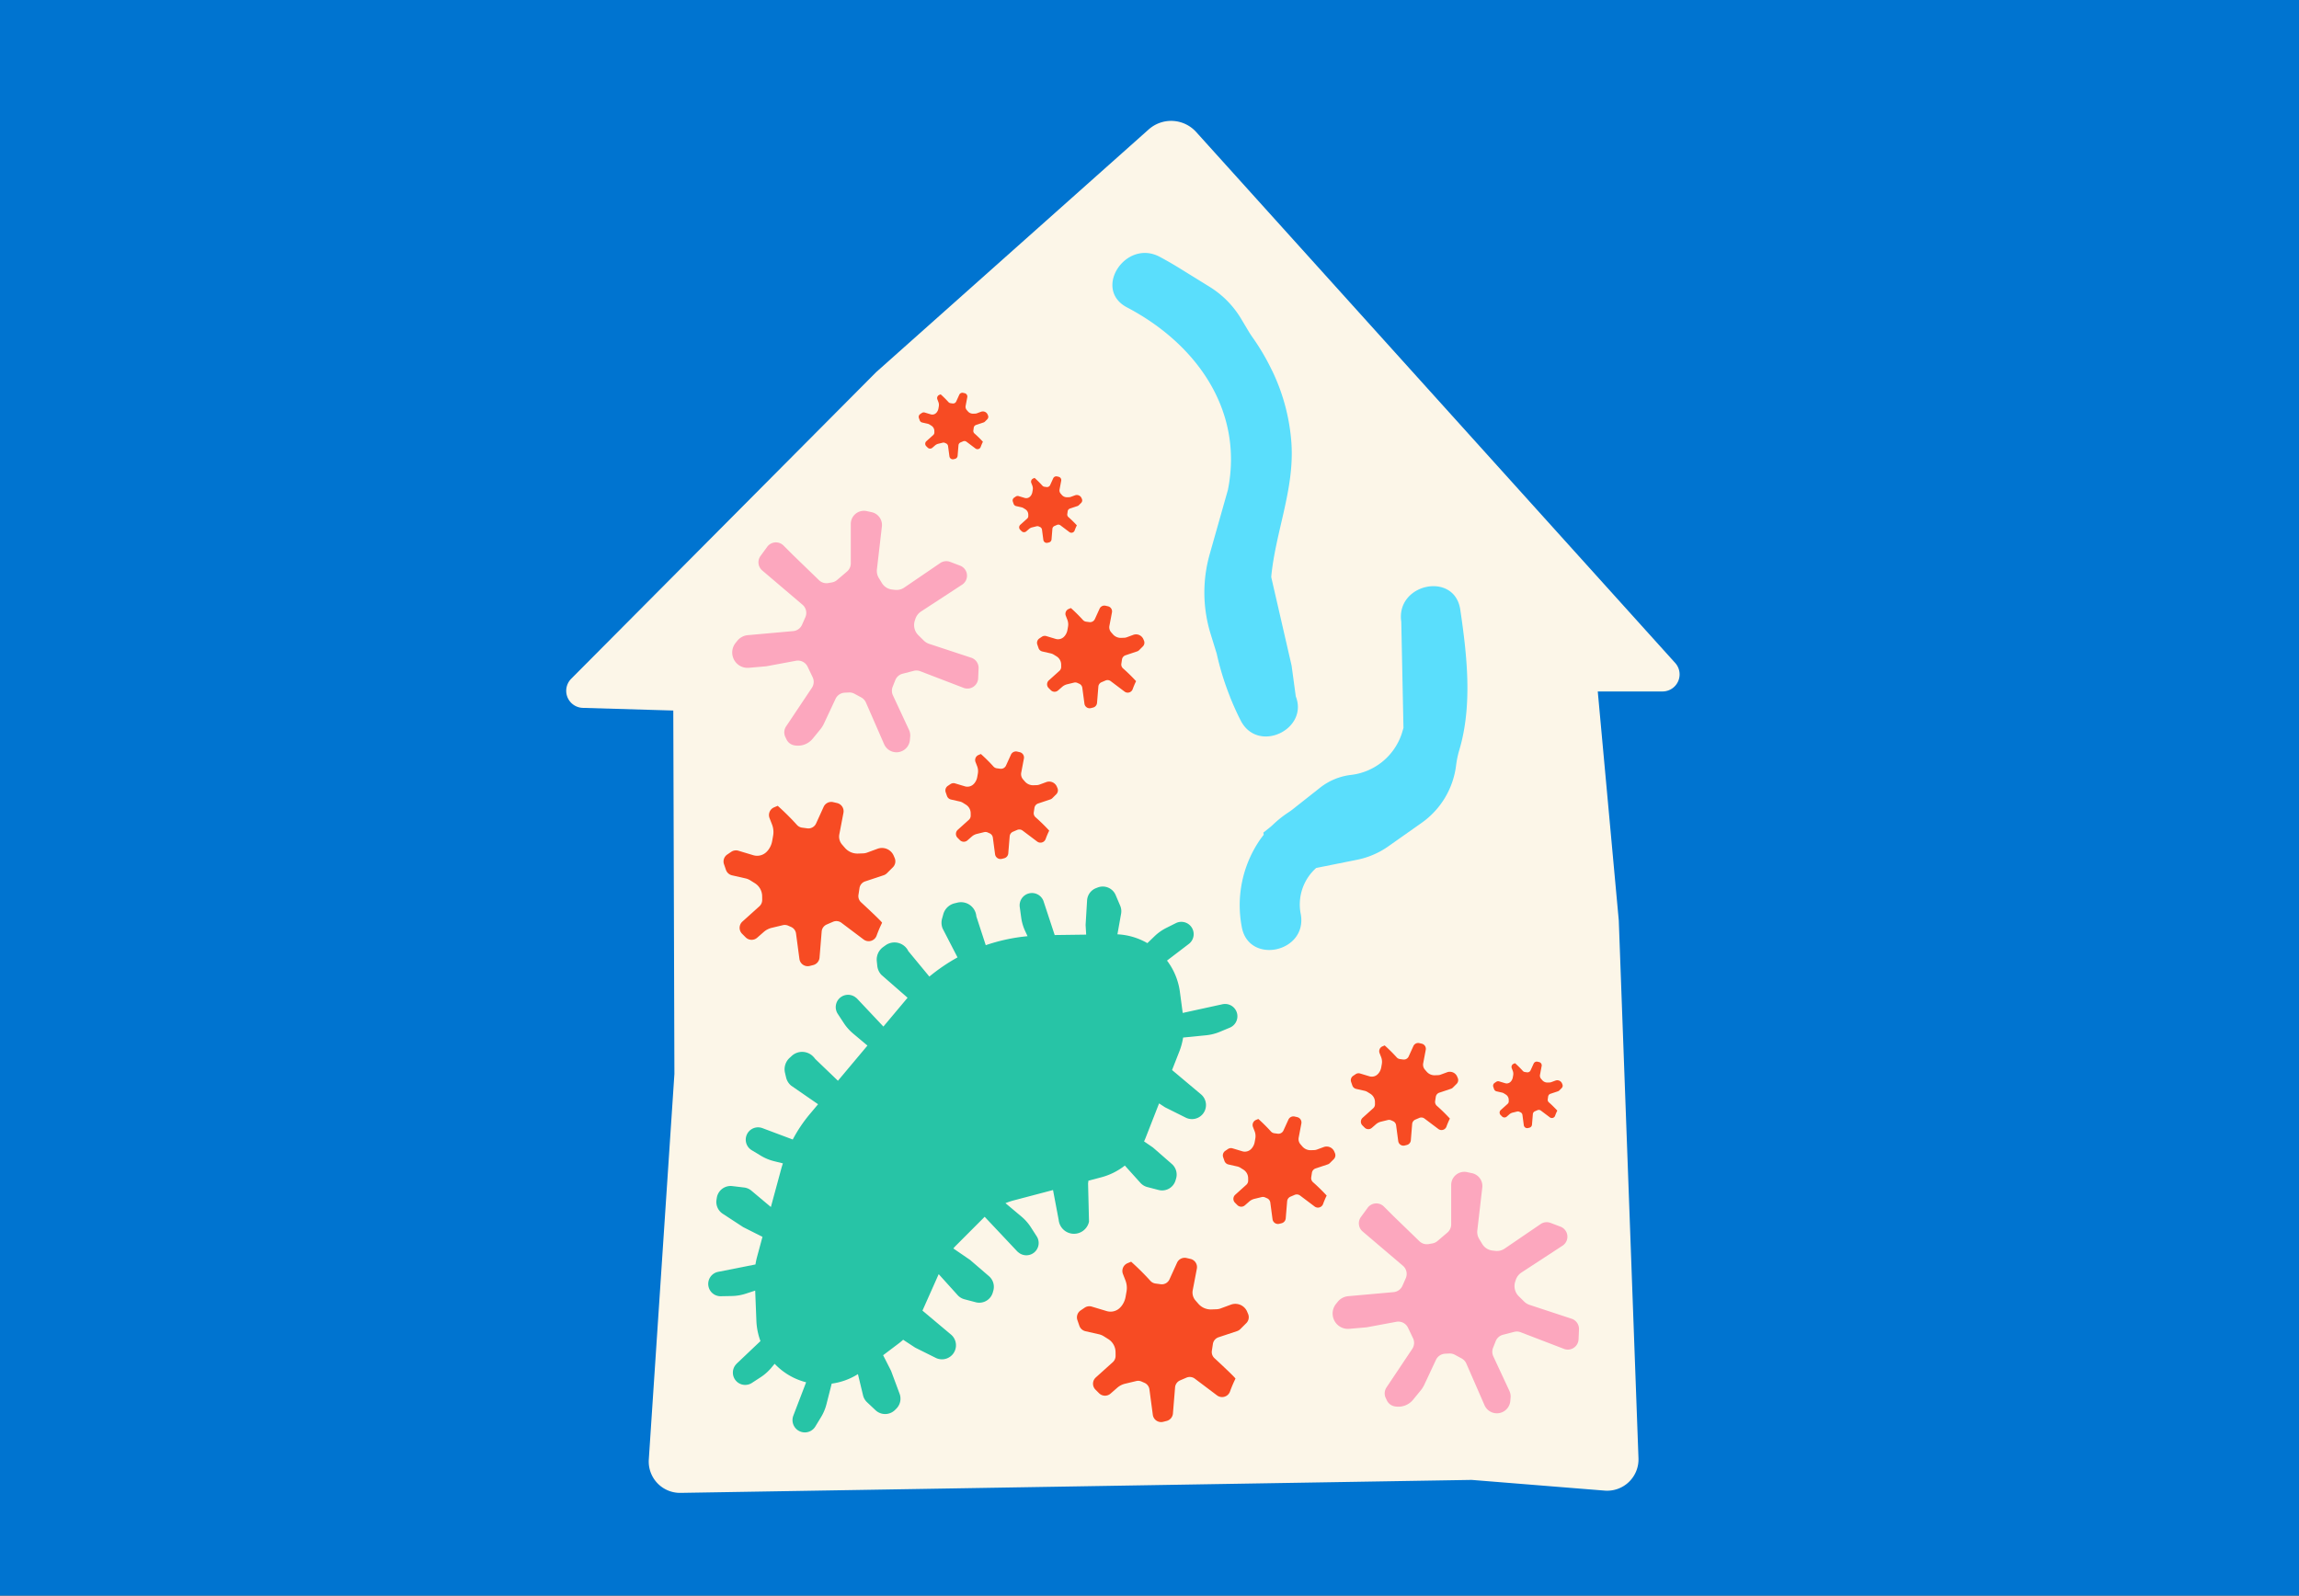 <svg xmlns="http://www.w3.org/2000/svg" xmlns:xlink="http://www.w3.org/1999/xlink" width="605" height="420" viewBox="0 0 605 420">
  <rect x="0" y="0" width="605" height="420" fill="#333333" stroke="none"/>
  <defs>
    <clipPath id="clip-path">
      <rect id="Rectangle_1038" data-name="Rectangle 1038" width="293.007" height="361.148" fill="#fcf6e8"/>
    </clipPath>
  </defs>
  <g id="Group_5437" data-name="Group 5437" transform="translate(-1431 765)">
    <path id="Path_10672" data-name="Path 10672" d="M0,0H605V420H0Z" transform="translate(2036 -345) rotate(180)" fill="#0074d0"/>
    <g id="Group_5436" data-name="Group 5436" transform="translate(1579.997 -733.181)">
      <g id="Group_5435" data-name="Group 5435" clip-path="url(#clip-path)">
        <path id="Path_10674" data-name="Path 10674" d="M28.185,155.212l.294,95.656-6.739,101.49a8.244,8.244,0,0,0,8.361,8.789l208.187-3.413,34.994,2.816a8.242,8.242,0,0,0,8.9-8.519L277,210.5l-5.533-60.309h17.043a4.491,4.491,0,0,0,3.335-7.5L165.789,2.933a8.88,8.88,0,0,0-12.5-.682L81.549,66.161,1.314,146.856a4.492,4.492,0,0,0,3.052,7.656Z" transform="translate(0 0)" fill="#fcf6e8"/>
      </g>
    </g>
    <g id="Layer_2" data-name="Layer 2" transform="translate(1623.69 -630.537)">
      <g id="Layer_1" data-name="Layer 1" transform="translate(0.001 -0.005)">
        <path id="Path_2456" data-name="Path 2456" d="M27.6,18.2l2.607-2.22a2.82,2.82,0,0,0,.993-2.15V3.453A3.456,3.456,0,0,1,32.346.886h0A3.459,3.459,0,0,1,35.391.073L36.679.35a3.456,3.456,0,0,1,2.707,3.779L38.08,15.4a3.575,3.575,0,0,0,.509,2.3l.8,1.316a3.612,3.612,0,0,0,2.655,1.7l.8.091a3.605,3.605,0,0,0,2.436-.609l9.47-6.459a2.826,2.826,0,0,1,2.6-.3l2.616.993a2.823,2.823,0,0,1,1.669,3.548h0a2.826,2.826,0,0,1-1.127,1.453l-10.8,7.056a3.739,3.739,0,0,0-1.523,2l-.146.454a3.742,3.742,0,0,0,.938,3.794l1.419,1.4a3.736,3.736,0,0,0,1.453.889L62.9,38.667a2.823,2.823,0,0,1,1.934,2.8l-.113,2.61A2.823,2.823,0,0,1,60.882,46.6L49.49,42.224a2.817,2.817,0,0,0-1.721-.1l-2.939.758a2.826,2.826,0,0,0-1.921,1.7l-.691,1.745a2.841,2.841,0,0,0,.067,2.232l4.245,9.117a3.5,3.5,0,0,1,.3,1.827l-.076.834A3.545,3.545,0,0,1,44.4,63.357h0a3.548,3.548,0,0,1-4.425-1.925L35.19,50.47a2.835,2.835,0,0,0-1.245-1.355l-1.76-.956a2.85,2.85,0,0,0-1.48-.341l-1.078.052a2.823,2.823,0,0,0-2.436,1.623l-3.045,6.5a7.309,7.309,0,0,1-.953,1.523l-2.007,2.457a5.028,5.028,0,0,1-4.945,1.739h0a2.823,2.823,0,0,1-1.94-1.5l-.3-.633a2.823,2.823,0,0,1,.177-2.835l6.785-10.153a2.829,2.829,0,0,0,.2-2.789l-1.325-2.771a2.826,2.826,0,0,0-3.063-1.562L9.136,40.89c-.128.021-.256.04-.387.052L4.37,41.32A4.023,4.023,0,0,1,.326,38.883h0a4.029,4.029,0,0,1,.551-4.1l.445-.554a4.017,4.017,0,0,1,2.783-1.5l11.937-1.069a2.82,2.82,0,0,0,2.333-1.675l.874-1.979a2.826,2.826,0,0,0-.755-3.289L7.9,15.7a2.826,2.826,0,0,1-.448-3.825l1.76-2.409a2.829,2.829,0,0,1,3.959-.609,2.674,2.674,0,0,1,.323.277L15.86,11.5l6.98,6.763a2.82,2.82,0,0,0,2.436.749l.962-.167A2.82,2.82,0,0,0,27.6,18.2Z" transform="translate(-0.001 0.005)" fill="#fca7be"/>
      </g>
    </g>
    <g id="Layer_2-2" data-name="Layer 2" transform="translate(1781.69 -456.537)">
      <g id="Layer_1-2" data-name="Layer 1" transform="translate(0.001 -0.005)">
        <path id="Path_2456-2" data-name="Path 2456" d="M27.6,18.2l2.607-2.22a2.82,2.82,0,0,0,.993-2.15V3.453A3.456,3.456,0,0,1,32.346.886h0A3.459,3.459,0,0,1,35.391.073L36.679.35a3.456,3.456,0,0,1,2.707,3.779L38.08,15.4a3.575,3.575,0,0,0,.509,2.3l.8,1.316a3.612,3.612,0,0,0,2.655,1.7l.8.091a3.605,3.605,0,0,0,2.436-.609l9.47-6.459a2.826,2.826,0,0,1,2.6-.3l2.616.993a2.823,2.823,0,0,1,1.669,3.548h0a2.826,2.826,0,0,1-1.127,1.453l-10.8,7.056a3.739,3.739,0,0,0-1.523,2l-.146.454a3.742,3.742,0,0,0,.938,3.794l1.419,1.4a3.736,3.736,0,0,0,1.453.889L62.9,38.667a2.823,2.823,0,0,1,1.934,2.8l-.113,2.61A2.823,2.823,0,0,1,60.882,46.6L49.49,42.224a2.817,2.817,0,0,0-1.721-.1l-2.939.758a2.826,2.826,0,0,0-1.921,1.7l-.691,1.745a2.841,2.841,0,0,0,.067,2.232l4.245,9.117a3.5,3.5,0,0,1,.3,1.827l-.076.834A3.545,3.545,0,0,1,44.4,63.357h0a3.548,3.548,0,0,1-4.425-1.925L35.19,50.47a2.835,2.835,0,0,0-1.245-1.355l-1.76-.956a2.85,2.85,0,0,0-1.48-.341l-1.078.052a2.823,2.823,0,0,0-2.436,1.623l-3.045,6.5a7.309,7.309,0,0,1-.953,1.523l-2.007,2.457a5.028,5.028,0,0,1-4.945,1.739h0a2.823,2.823,0,0,1-1.94-1.5l-.3-.633a2.823,2.823,0,0,1,.177-2.835l6.785-10.153a2.829,2.829,0,0,0,.2-2.789l-1.325-2.771a2.826,2.826,0,0,0-3.063-1.562L9.136,40.89c-.128.021-.256.04-.387.052L4.37,41.32A4.023,4.023,0,0,1,.326,38.883h0a4.029,4.029,0,0,1,.551-4.1l.445-.554a4.017,4.017,0,0,1,2.783-1.5l11.937-1.069a2.82,2.82,0,0,0,2.333-1.675l.874-1.979a2.826,2.826,0,0,0-.755-3.289L7.9,15.7a2.826,2.826,0,0,1-.448-3.825l1.76-2.409a2.829,2.829,0,0,1,3.959-.609,2.674,2.674,0,0,1,.323.277L15.86,11.5l6.98,6.763a2.82,2.82,0,0,0,2.436.749l.962-.167A2.82,2.82,0,0,0,27.6,18.2Z" transform="translate(-0.001 0.005)" fill="#fca7be"/>
      </g>
    </g>
    <path id="Subtraction_16" data-name="Subtraction 16" d="M69.208,259.168a3.242,3.242,0,0,1-3.139-4.036,3.317,3.317,0,0,1,.112-.357l3.374-8.8a17.245,17.245,0,0,1-8.28-4.869l-.86,1.025a12.6,12.6,0,0,1-2.777,2.481l-2.385,1.555A3.24,3.24,0,0,1,51,241.393l.186-.221.007-.008.054-.064,6.293-5.972a17.25,17.25,0,0,1-1.074-5.353l-.314-7.93-2.534.823a12.7,12.7,0,0,1-3.677.6l-2.864.055h-.043a3.241,3.241,0,0,1-1-6.324,2.663,2.663,0,0,1,.366-.094l9.823-1.944a18.907,18.907,0,0,1,.388-1.871l1.457-5.4-4.888-2.465-.077-.039a1.489,1.489,0,0,1-.294-.174l-5.212-3.409a3.7,3.7,0,0,1-1.629-3.646l.077-.5a3.685,3.685,0,0,1,3.64-3.153,3.731,3.731,0,0,1,.448.027l3.044.366a3.635,3.635,0,0,1,1.952.819l5.15,4.323,2.742-10.11c.126-.464.275-.929.419-1.378l-2.313-.573a12.676,12.676,0,0,1-3.448-1.419l-2.437-1.472a3.24,3.24,0,0,1,2.445-5.924l.015,0c.112.032.228.066.342.107l7.992,3a38.066,38.066,0,0,1,4.514-6.721l2.15-2.564L65.6,167.881a4.034,4.034,0,0,1-1.335-2.219l-.284-1.206a4.052,4.052,0,0,1,1.238-3.88l.581-.537a4.053,4.053,0,0,1,5.706.29,3.909,3.909,0,0,1,.438.532l5.982,5.744,7.766-9.261-3.784-3.177a12.64,12.64,0,0,1-2.467-2.793l-1.573-2.4a3.239,3.239,0,0,1,4.8-4.24,3.539,3.539,0,0,1,.289.242l6.934,7.363,5.81-6.928.269-.321.283-.338-6.888-6.022a4.069,4.069,0,0,1-1.085-2.37l-.131-1.241a4.077,4.077,0,0,1,1.659-3.7l.641-.462a4.047,4.047,0,0,1,3.025-.707,4.075,4.075,0,0,1,2.635,1.646,4.193,4.193,0,0,1,.336.577l5.541,6.71a48.218,48.218,0,0,1,7.413-5.049l-3.916-7.592a4.059,4.059,0,0,1-.16-2.594l.337-1.2a4.065,4.065,0,0,1,2.893-2.834l.759-.183a4.042,4.042,0,0,1,4.925,2.921,3.6,3.6,0,0,1,.112.677l2.477,7.589a47.971,47.971,0,0,1,11-2.367l-.586-1.255a12.553,12.553,0,0,1-1.081-3.6l-.385-2.824a3.239,3.239,0,0,1,6.146-1.808,2.542,2.542,0,0,1,.138.354l2.91,8.83,8.286-.11-.137-2.337c-.009-.158-.006-.305,0-.428l.376-6.243a3.7,3.7,0,0,1,2.343-3.223l.474-.184a3.681,3.681,0,0,1,4.7,2l1.2,2.815a3.668,3.668,0,0,1,.232,2.1l-.966,5.42a17.4,17.4,0,0,1,7.884,2.324l1.882-1.815a12.566,12.566,0,0,1,3.032-2.16l2.557-1.28a3.24,3.24,0,0,1,3.714,5.225,2.573,2.573,0,0,1-.286.244l-5.734,4.375a17.413,17.413,0,0,1,3.394,8.244l.739,5.538,10.444-2.283a2.746,2.746,0,0,1,.378-.059,3.275,3.275,0,0,1,.338-.018,3.241,3.241,0,0,1,1.217,6.242l-2.609,1.089a12.671,12.671,0,0,1-3.614.909l-6.047.6a17.8,17.8,0,0,1-.961,3.579l-1.949,4.972a2.646,2.646,0,0,1,.245.206l7.361,6.181a3.693,3.693,0,0,1-2.37,6.525,3.65,3.65,0,0,1-1.651-.392l-5.25-2.62a2.451,2.451,0,0,1-.376-.217l-1.375-.9-3.5,8.954c-.165.417-.308.749-.452,1.047l2.294,1.573.145.122.182.153,4.693,4.1a3.7,3.7,0,0,1,1.114,3.83l-.144.485a3.686,3.686,0,0,1-4.475,2.523l-2.959-.771a3.756,3.756,0,0,1-1.807-1.1l-4.1-4.553a17.244,17.244,0,0,1-6.312,3.119l-3.283.867a4.259,4.259,0,0,1-.083.676L144,203.7a4.049,4.049,0,0,1-3.953,3.187c-.08,0-.161,0-.242-.007a4.049,4.049,0,0,1-3.79-3.654l-1.484-7.854-10.316,2.717a17,17,0,0,0-2.2.737l4.2,3.524a12.68,12.68,0,0,1,2.472,2.8l1.541,2.393a3.239,3.239,0,0,1-4.8,4.245,3.79,3.79,0,0,1-.294-.247l-8.589-9.122a.97.97,0,0,0-.239.226l0,.005-7.233,7.249a10.078,10.078,0,0,0-.772.852l4.336,2.968a3.377,3.377,0,0,1,.327.275l4.731,4.07a3.709,3.709,0,0,1,1.114,3.829l-.144.494a3.667,3.667,0,0,1-1.351,1.922,3.687,3.687,0,0,1-3.125.6l-2.965-.784a3.65,3.65,0,0,1-1.8-1.095l-4.982-5.519-4.271,9.6.056.047.012.01.082.068,7.347,6.169a3.693,3.693,0,0,1-2.37,6.525,3.653,3.653,0,0,1-1.651-.391l-5.254-2.616a3.363,3.363,0,0,1-.371-.222l-2.934-1.923c-.441.4-.809.705-1.155.966l-4.112,3.106,1.979,3.893a3.555,3.555,0,0,1,.173.39l2.173,5.841a3.708,3.708,0,0,1-.829,3.92l-.36.362a3.689,3.689,0,0,1-5.135.075l-2.229-2.1a3.644,3.644,0,0,1-1.06-1.824l-1.343-5.58a17.249,17.249,0,0,1-6.9,2.5l-1.376,5.4a12.479,12.479,0,0,1-1.458,3.457l-1.48,2.439A3.218,3.218,0,0,1,69.208,259.168Z" transform="translate(1573.582 -647.12)" fill="#27c4a6"/>
    <g id="Layer_2-3" data-name="Layer 2" transform="translate(1644.376 -501.114) rotate(-135)">
      <g id="Layer_1-3" data-name="Layer 1" transform="translate(0)">
        <path id="Path_2455" data-name="Path 2455" d="M28.137,10.036l.686.672a4.088,4.088,0,0,0,3.785,1.083l1.372-.314a4.079,4.079,0,0,0,1.278-.533l3.066-1.932a2.217,2.217,0,0,1,2.152-.121l1.419.69a2.212,2.212,0,0,1,1.2,2.409l-.242,1.251a2.217,2.217,0,0,1-1.121,1.526l-3.606,1.939a3.525,3.525,0,0,0-1.842,3.418v.094a5.462,5.462,0,0,0,.97,2.656l.818,1.168a5.48,5.48,0,0,0,2.266,1.865L42,26.639A2.21,2.21,0,0,1,43.156,29.5c-.195.473-.356.865-.394.948a68.152,68.152,0,0,1-7.188.02,2.214,2.214,0,0,0-1.4.448l-1.1.84a2.212,2.212,0,0,0-.733,2.537L34.032,38.8a2.212,2.212,0,0,1-.9,2.654l-.9.56a2.214,2.214,0,0,1-3-.641L26,36.608a3.2,3.2,0,0,0-2.427-1.4l-1.152-.081A4.35,4.35,0,0,0,18.944,36.5l-.928,1a3.342,3.342,0,0,0-.6.9L16.2,41.032a3.362,3.362,0,0,1-4.326,1.7l-.6-.242A2.21,2.21,0,0,1,9.9,40.443V38.224a2.2,2.2,0,0,1,.235-.988l2.3-4.59a2.2,2.2,0,0,0-.2-2.3l-1.069-1.452A2.205,2.205,0,0,0,9.3,28c-2.418.092-7.746.276-7.723.085a32.7,32.7,0,0,0-1.4-3.458A2.21,2.21,0,0,1,.492,22.35h0a2.205,2.205,0,0,1,1.41-.8l7.244-1.02a2.214,2.214,0,0,0,1.744-1.369l.672-1.683A2.208,2.208,0,0,0,11.2,15.24L6.736,9.98a2.212,2.212,0,0,1-.213-2.568L7,6.607a2.208,2.208,0,0,1,3.032-.758,2.156,2.156,0,0,1,.2.137l5.361,4.1a2.21,2.21,0,0,0,2.129.307l.793-.307a2.205,2.205,0,0,0,1.1-.923L21.2,6.578a4.879,4.879,0,0,0,.688-2.192l.155-2.315A2.21,2.21,0,0,1,24.24,0h1.345a2.21,2.21,0,0,1,2.21,2.212q0,.057,0,.114l-.318,6.024a2.221,2.221,0,0,0,.661,1.685Z" transform="translate(0.001)" fill="#f74b23"/>
      </g>
    </g>
    <g id="Layer_2-4" data-name="Layer 2" transform="translate(1737.376 -381.114) rotate(-135)">
      <g id="Layer_1-4" data-name="Layer 1" transform="translate(0)">
        <path id="Path_2455-2" data-name="Path 2455" d="M28.137,10.036l.686.672a4.088,4.088,0,0,0,3.785,1.083l1.372-.314a4.079,4.079,0,0,0,1.278-.533l3.066-1.932a2.217,2.217,0,0,1,2.152-.121l1.419.69a2.212,2.212,0,0,1,1.2,2.409l-.242,1.251a2.217,2.217,0,0,1-1.121,1.526l-3.606,1.939a3.525,3.525,0,0,0-1.842,3.418v.094a5.462,5.462,0,0,0,.97,2.656l.818,1.168a5.48,5.48,0,0,0,2.266,1.865L42,26.639A2.21,2.21,0,0,1,43.156,29.5c-.195.473-.356.865-.394.948a68.152,68.152,0,0,1-7.188.02,2.214,2.214,0,0,0-1.4.448l-1.1.84a2.212,2.212,0,0,0-.733,2.537L34.032,38.8a2.212,2.212,0,0,1-.9,2.654l-.9.56a2.214,2.214,0,0,1-3-.641L26,36.608a3.2,3.2,0,0,0-2.427-1.4l-1.152-.081A4.35,4.35,0,0,0,18.944,36.5l-.928,1a3.342,3.342,0,0,0-.6.9L16.2,41.032a3.362,3.362,0,0,1-4.326,1.7l-.6-.242A2.21,2.21,0,0,1,9.9,40.443V38.224a2.2,2.2,0,0,1,.235-.988l2.3-4.59a2.2,2.2,0,0,0-.2-2.3l-1.069-1.452A2.205,2.205,0,0,0,9.3,28c-2.418.092-7.746.276-7.723.085a32.7,32.7,0,0,0-1.4-3.458A2.21,2.21,0,0,1,.492,22.35h0a2.205,2.205,0,0,1,1.41-.8l7.244-1.02a2.214,2.214,0,0,0,1.744-1.369l.672-1.683A2.208,2.208,0,0,0,11.2,15.24L6.736,9.98a2.212,2.212,0,0,1-.213-2.568L7,6.607a2.208,2.208,0,0,1,3.032-.758,2.156,2.156,0,0,1,.2.137l5.361,4.1a2.21,2.21,0,0,0,2.129.307l.793-.307a2.205,2.205,0,0,0,1.1-.923L21.2,6.578a4.879,4.879,0,0,0,.688-2.192l.155-2.315A2.21,2.21,0,0,1,24.24,0h1.345a2.21,2.21,0,0,1,2.21,2.212q0,.057,0,.114l-.318,6.024a2.221,2.221,0,0,0,.661,1.685Z" transform="translate(0.001)" fill="#f74b23"/>
      </g>
    </g>
    <g id="Layer_2-5" data-name="Layer 2" transform="translate(1767.849 -436.557) rotate(-135)">
      <g id="Layer_1-5" data-name="Layer 1" transform="translate(0)">
        <path id="Path_2455-3" data-name="Path 2455" d="M18.427,6.573l.449.44a2.677,2.677,0,0,0,2.479.709l.9-.205a2.671,2.671,0,0,0,.837-.349L25.1,5.9a1.452,1.452,0,0,1,1.409-.079l.929.452a1.449,1.449,0,0,1,.788,1.578l-.159.819a1.452,1.452,0,0,1-.734,1l-2.362,1.27a2.309,2.309,0,0,0-1.207,2.238v.062a3.577,3.577,0,0,0,.636,1.739l.536.765a3.589,3.589,0,0,0,1.484,1.221l1.089.48a1.447,1.447,0,0,1,.754,1.871c-.128.31-.233.567-.258.621a44.633,44.633,0,0,1-4.707.013,1.45,1.45,0,0,0-.916.294l-.719.55a1.449,1.449,0,0,0-.48,1.662l1.105,2.953a1.449,1.449,0,0,1-.587,1.738l-.587.367a1.45,1.45,0,0,1-1.962-.42l-2.125-3.121a2.093,2.093,0,0,0-1.59-.914l-.754-.053a2.849,2.849,0,0,0-2.275.9l-.608.652a2.188,2.188,0,0,0-.39.587l-.8,1.731a2.2,2.2,0,0,1-2.833,1.114l-.39-.159a1.447,1.447,0,0,1-.9-1.342V25.034a1.438,1.438,0,0,1,.154-.647l1.5-3.006a1.443,1.443,0,0,0-.131-1.506l-.7-.951a1.444,1.444,0,0,0-1.22-.587,48.143,48.143,0,0,1-5.058.056,21.417,21.417,0,0,0-.916-2.265,1.447,1.447,0,0,1,.2-1.49h0a1.444,1.444,0,0,1,.923-.521l4.744-.668a1.45,1.45,0,0,0,1.142-.9l.44-1.1a1.446,1.446,0,0,0-.233-1.468L4.411,6.536a1.449,1.449,0,0,1-.139-1.682l.316-.527a1.446,1.446,0,0,1,1.986-.5,1.412,1.412,0,0,1,.134.09l3.511,2.685a1.447,1.447,0,0,0,1.394.2l.52-.2a1.444,1.444,0,0,0,.722-.6l1.027-1.692a3.2,3.2,0,0,0,.451-1.436l.1-1.516A1.447,1.447,0,0,1,15.875,0h.881A1.447,1.447,0,0,1,18.2,1.449q0,.037,0,.075l-.208,3.945a1.455,1.455,0,0,0,.433,1.1Z" transform="translate(0.001)" fill="#f74b23"/>
      </g>
    </g>
    <g id="Layer_2-6" data-name="Layer 2" transform="translate(1694.833 -532.623) rotate(-135)">
      <g id="Layer_1-6" data-name="Layer 1" transform="translate(0)">
        <path id="Path_2455-4" data-name="Path 2455" d="M18.427,6.573l.449.44a2.677,2.677,0,0,0,2.479.709l.9-.205a2.671,2.671,0,0,0,.837-.349L25.1,5.9a1.452,1.452,0,0,1,1.409-.079l.929.452a1.449,1.449,0,0,1,.788,1.578l-.159.819a1.452,1.452,0,0,1-.734,1l-2.362,1.27a2.309,2.309,0,0,0-1.207,2.238v.062a3.577,3.577,0,0,0,.636,1.739l.536.765a3.589,3.589,0,0,0,1.484,1.221l1.089.48a1.447,1.447,0,0,1,.754,1.871c-.128.31-.233.567-.258.621a44.633,44.633,0,0,1-4.707.013,1.45,1.45,0,0,0-.916.294l-.719.55a1.449,1.449,0,0,0-.48,1.662l1.105,2.953a1.449,1.449,0,0,1-.587,1.738l-.587.367a1.45,1.45,0,0,1-1.962-.42l-2.125-3.121a2.093,2.093,0,0,0-1.59-.914l-.754-.053a2.849,2.849,0,0,0-2.275.9l-.608.652a2.188,2.188,0,0,0-.39.587l-.8,1.731a2.2,2.2,0,0,1-2.833,1.114l-.39-.159a1.447,1.447,0,0,1-.9-1.342V25.034a1.438,1.438,0,0,1,.154-.647l1.5-3.006a1.443,1.443,0,0,0-.131-1.506l-.7-.951a1.444,1.444,0,0,0-1.22-.587,48.143,48.143,0,0,1-5.058.056,21.417,21.417,0,0,0-.916-2.265,1.447,1.447,0,0,1,.2-1.49h0a1.444,1.444,0,0,1,.923-.521l4.744-.668a1.45,1.45,0,0,0,1.142-.9l.44-1.1a1.446,1.446,0,0,0-.233-1.468L4.411,6.536a1.449,1.449,0,0,1-.139-1.682l.316-.527a1.446,1.446,0,0,1,1.986-.5,1.412,1.412,0,0,1,.134.09l3.511,2.685a1.447,1.447,0,0,0,1.394.2l.52-.2a1.444,1.444,0,0,0,.722-.6l1.027-1.692a3.2,3.2,0,0,0,.451-1.436l.1-1.516A1.447,1.447,0,0,1,15.875,0h.881A1.447,1.447,0,0,1,18.2,1.449q0,.037,0,.075l-.208,3.945a1.455,1.455,0,0,0,.433,1.1Z" transform="translate(0.001)" fill="#f74b23"/>
      </g>
    </g>
    <g id="Layer_2-7" data-name="Layer 2" transform="translate(1800.837 -457.454) rotate(-135)">
      <g id="Layer_1-7" data-name="Layer 1" transform="translate(0)">
        <path id="Path_2455-5" data-name="Path 2455" d="M17.586,6.273l.429.42a2.555,2.555,0,0,0,2.366.677l.857-.2a2.549,2.549,0,0,0,.8-.333l1.916-1.207A1.385,1.385,0,0,1,25.3,5.557l.887.431a1.383,1.383,0,0,1,.752,1.506l-.151.782a1.385,1.385,0,0,1-.7.954L23.83,10.442a2.2,2.2,0,0,0-1.151,2.136v.059a3.414,3.414,0,0,0,.607,1.66l.511.73a3.425,3.425,0,0,0,1.416,1.165l1.039.458a1.381,1.381,0,0,1,.72,1.786c-.122.3-.223.541-.247.593a42.6,42.6,0,0,1-4.492.013,1.384,1.384,0,0,0-.874.28l-.686.525a1.383,1.383,0,0,0-.458,1.586l1.055,2.818a1.383,1.383,0,0,1-.56,1.659l-.56.35a1.384,1.384,0,0,1-1.873-.4l-2.028-2.978a2,2,0,0,0-1.517-.873l-.72-.05a2.719,2.719,0,0,0-2.171.854l-.58.622a2.088,2.088,0,0,0-.373.56l-.761,1.652a2.1,2.1,0,0,1-2.7,1.063l-.373-.151a1.381,1.381,0,0,1-.861-1.28V23.891a1.373,1.373,0,0,1,.147-.618L7.772,20.4a1.377,1.377,0,0,0-.125-1.437l-.668-.908a1.378,1.378,0,0,0-1.164-.56,45.945,45.945,0,0,1-4.827.053,20.439,20.439,0,0,0-.874-2.161,1.381,1.381,0,0,1,.193-1.422h0a1.378,1.378,0,0,1,.881-.5l4.527-.637a1.384,1.384,0,0,0,1.09-.856l.42-1.052A1.38,1.38,0,0,0,7,9.525L4.21,6.238a1.383,1.383,0,0,1-.133-1.605l.3-.5a1.38,1.38,0,0,1,1.9-.473,1.348,1.348,0,0,1,.127.085L9.751,6.3a1.381,1.381,0,0,0,1.331.192l.5-.192a1.378,1.378,0,0,0,.689-.577l.981-1.615a3.05,3.05,0,0,0,.43-1.37l.1-1.447A1.381,1.381,0,0,1,15.15,0h.84a1.381,1.381,0,0,1,1.381,1.383q0,.036,0,.071l-.2,3.765a1.388,1.388,0,0,0,.413,1.053Z" transform="translate(0.001)" fill="#f74b23"/>
      </g>
    </g>
    <g id="Layer_2-8" data-name="Layer 2" transform="translate(1718.26 -572.591) rotate(-135)">
      <g id="Layer_1-8" data-name="Layer 1" transform="translate(0)">
        <path id="Path_2455-6" data-name="Path 2455" d="M17.586,6.273l.429.42a2.555,2.555,0,0,0,2.366.677l.857-.2a2.549,2.549,0,0,0,.8-.333l1.916-1.207A1.385,1.385,0,0,1,25.3,5.557l.887.431a1.383,1.383,0,0,1,.752,1.506l-.151.782a1.385,1.385,0,0,1-.7.954L23.83,10.442a2.2,2.2,0,0,0-1.151,2.136v.059a3.414,3.414,0,0,0,.607,1.66l.511.73a3.425,3.425,0,0,0,1.416,1.165l1.039.458a1.381,1.381,0,0,1,.72,1.786c-.122.3-.223.541-.247.593a42.6,42.6,0,0,1-4.492.013,1.384,1.384,0,0,0-.874.28l-.686.525a1.383,1.383,0,0,0-.458,1.586l1.055,2.818a1.383,1.383,0,0,1-.56,1.659l-.56.35a1.384,1.384,0,0,1-1.873-.4l-2.028-2.978a2,2,0,0,0-1.517-.873l-.72-.05a2.719,2.719,0,0,0-2.171.854l-.58.622a2.088,2.088,0,0,0-.373.56l-.761,1.652a2.1,2.1,0,0,1-2.7,1.063l-.373-.151a1.381,1.381,0,0,1-.861-1.28V23.891a1.373,1.373,0,0,1,.147-.618L7.772,20.4a1.377,1.377,0,0,0-.125-1.437l-.668-.908a1.378,1.378,0,0,0-1.164-.56,45.945,45.945,0,0,1-4.827.053,20.439,20.439,0,0,0-.874-2.161,1.381,1.381,0,0,1,.193-1.422h0a1.378,1.378,0,0,1,.881-.5l4.527-.637a1.384,1.384,0,0,0,1.09-.856l.42-1.052A1.38,1.38,0,0,0,7,9.525L4.21,6.238a1.383,1.383,0,0,1-.133-1.605l.3-.5a1.38,1.38,0,0,1,1.9-.473,1.348,1.348,0,0,1,.127.085L9.751,6.3a1.381,1.381,0,0,0,1.331.192l.5-.192a1.378,1.378,0,0,0,.689-.577l.981-1.615a3.05,3.05,0,0,0,.43-1.37l.1-1.447A1.381,1.381,0,0,1,15.15,0h.84a1.381,1.381,0,0,1,1.381,1.383q0,.036,0,.071l-.2,3.765a1.388,1.388,0,0,0,.413,1.053Z" transform="translate(0.001)" fill="#f74b23"/>
      </g>
    </g>
    <g id="Layer_2-9" data-name="Layer 2" transform="translate(1833.226 -464.167) rotate(-135)">
      <g id="Layer_1-9" data-name="Layer 1" transform="translate(0)">
        <path id="Path_2455-7" data-name="Path 2455" d="M11.4,4.065l.278.272a1.656,1.656,0,0,0,1.533.438l.556-.127a1.652,1.652,0,0,0,.517-.216l1.242-.782a.9.9,0,0,1,.871-.049l.575.28a.9.9,0,0,1,.487.976l-.1.507a.9.9,0,0,1-.454.618l-1.461.785A1.428,1.428,0,0,0,14.7,8.151v.038a2.212,2.212,0,0,0,.393,1.076l.331.473a2.219,2.219,0,0,0,.918.755l.674.3a.9.9,0,0,1,.467,1.157c-.079.192-.144.35-.16.384a27.6,27.6,0,0,1-2.911.008.9.9,0,0,0-.566.182l-.445.34a.9.9,0,0,0-.3,1.028l.684,1.826a.9.9,0,0,1-.363,1.075l-.363.227a.9.9,0,0,1-1.214-.26l-1.314-1.93a1.294,1.294,0,0,0-.983-.566l-.467-.033a1.762,1.762,0,0,0-1.407.554l-.376.4a1.353,1.353,0,0,0-.241.363l-.493,1.07a1.362,1.362,0,0,1-1.752.689l-.241-.1a.9.9,0,0,1-.558-.83v-.9a.89.89,0,0,1,.1-.4l.93-1.859a.892.892,0,0,0-.081-.931L4.522,11.7a.893.893,0,0,0-.754-.363,29.774,29.774,0,0,1-3.128.034,13.245,13.245,0,0,0-.566-1.4A.9.9,0,0,1,.2,9.052h0A.893.893,0,0,1,.769,8.73L3.7,8.317a.9.9,0,0,0,.706-.555l.272-.682a.894.894,0,0,0-.144-.908L2.727,4.042A.9.9,0,0,1,2.641,3l.2-.326a.894.894,0,0,1,1.228-.307.873.873,0,0,1,.083.055l2.171,1.66a.9.9,0,0,0,.862.124L7.5,4.085a.893.893,0,0,0,.447-.374l.635-1.047a1.976,1.976,0,0,0,.279-.888L8.926.839A.9.9,0,0,1,9.817,0h.545a.9.9,0,0,1,.9.9q0,.023,0,.046l-.129,2.44a.9.9,0,0,0,.268.683Z" transform="translate(0.001)" fill="#f74b23"/>
      </g>
    </g>
    <g id="Layer_2-10" data-name="Layer 2" transform="translate(1706.791 -618.226) rotate(-135)">
      <g id="Layer_1-10" data-name="Layer 1" transform="translate(0)">
        <path id="Path_2455-8" data-name="Path 2455" d="M11.4,4.065l.278.272a1.656,1.656,0,0,0,1.533.438l.556-.127a1.652,1.652,0,0,0,.517-.216l1.242-.782a.9.9,0,0,1,.871-.049l.575.28a.9.9,0,0,1,.487.976l-.1.507a.9.9,0,0,1-.454.618l-1.461.785A1.428,1.428,0,0,0,14.7,8.151v.038a2.212,2.212,0,0,0,.393,1.076l.331.473a2.219,2.219,0,0,0,.918.755l.674.3a.9.9,0,0,1,.467,1.157c-.079.192-.144.35-.16.384a27.6,27.6,0,0,1-2.911.008.9.9,0,0,0-.566.182l-.445.34a.9.9,0,0,0-.3,1.028l.684,1.826a.9.9,0,0,1-.363,1.075l-.363.227a.9.9,0,0,1-1.214-.26l-1.314-1.93a1.294,1.294,0,0,0-.983-.566l-.467-.033a1.762,1.762,0,0,0-1.407.554l-.376.4a1.353,1.353,0,0,0-.241.363l-.493,1.07a1.362,1.362,0,0,1-1.752.689l-.241-.1a.9.9,0,0,1-.558-.83v-.9a.89.89,0,0,1,.1-.4l.93-1.859a.892.892,0,0,0-.081-.931L4.522,11.7a.893.893,0,0,0-.754-.363,29.774,29.774,0,0,1-3.128.034,13.245,13.245,0,0,0-.566-1.4A.9.9,0,0,1,.2,9.052h0A.893.893,0,0,1,.769,8.73L3.7,8.317a.9.9,0,0,0,.706-.555l.272-.682a.894.894,0,0,0-.144-.908L2.727,4.042A.9.9,0,0,1,2.641,3l.2-.326a.894.894,0,0,1,1.228-.307.873.873,0,0,1,.083.055l2.171,1.66a.9.9,0,0,0,.862.124L7.5,4.085a.893.893,0,0,0,.447-.374l.635-1.047a1.976,1.976,0,0,0,.279-.888L8.926.839A.9.9,0,0,1,9.817,0h.545a.9.9,0,0,1,.9.9q0,.023,0,.046l-.129,2.44a.9.9,0,0,0,.268.683Z" transform="translate(0.001)" fill="#f74b23"/>
      </g>
    </g>
    <g id="Layer_2-11" data-name="Layer 2" transform="translate(1682.073 -640.226) rotate(-135)">
      <g id="Layer_1-11" data-name="Layer 1" transform="translate(0)">
        <path id="Path_2455-9" data-name="Path 2455" d="M11.4,4.065l.278.272a1.656,1.656,0,0,0,1.533.438l.556-.127a1.652,1.652,0,0,0,.517-.216l1.242-.782a.9.9,0,0,1,.871-.049l.575.28a.9.9,0,0,1,.487.976l-.1.507a.9.9,0,0,1-.454.618l-1.461.785A1.428,1.428,0,0,0,14.7,8.151v.038a2.212,2.212,0,0,0,.393,1.076l.331.473a2.219,2.219,0,0,0,.918.755l.674.3a.9.9,0,0,1,.467,1.157c-.079.192-.144.35-.16.384a27.6,27.6,0,0,1-2.911.008.9.9,0,0,0-.566.182l-.445.34a.9.9,0,0,0-.3,1.028l.684,1.826a.9.9,0,0,1-.363,1.075l-.363.227a.9.9,0,0,1-1.214-.26l-1.314-1.93a1.294,1.294,0,0,0-.983-.566l-.467-.033a1.762,1.762,0,0,0-1.407.554l-.376.4a1.353,1.353,0,0,0-.241.363l-.493,1.07a1.362,1.362,0,0,1-1.752.689l-.241-.1a.9.9,0,0,1-.558-.83v-.9a.89.89,0,0,1,.1-.4l.93-1.859a.892.892,0,0,0-.081-.931L4.522,11.7a.893.893,0,0,0-.754-.363,29.774,29.774,0,0,1-3.128.034,13.245,13.245,0,0,0-.566-1.4A.9.9,0,0,1,.2,9.052h0A.893.893,0,0,1,.769,8.73L3.7,8.317a.9.9,0,0,0,.706-.555l.272-.682a.894.894,0,0,0-.144-.908L2.727,4.042A.9.9,0,0,1,2.641,3l.2-.326a.894.894,0,0,1,1.228-.307.873.873,0,0,1,.083.055l2.171,1.66a.9.9,0,0,0,.862.124L7.5,4.085a.893.893,0,0,0,.447-.374l.635-1.047a1.976,1.976,0,0,0,.279-.888L8.926.839A.9.9,0,0,1,9.817,0h.545a.9.9,0,0,1,.9.9q0,.023,0,.046l-.129,2.44a.9.9,0,0,0,.268.683Z" transform="translate(0.001)" fill="#f74b23"/>
      </g>
    </g>
    <g id="Layer_2-12" data-name="Layer 2" transform="matrix(0.454, 0.891, -0.891, 0.454, 1760.208, -713.609)">
      <g id="Layer_1-12" data-name="Layer 1" transform="translate(0 -0.003)">
        <g id="Group_444" data-name="Group 444">
          <path id="Path_2478" data-name="Path 2478" d="M122.89,60.013l-7.7-2.692L92.058,51.534l-.186-.078c-10.1-6.436-17.69-15.882-28.879-20.677A52.278,52.278,0,0,0,43.9,26.639h-.361a59.59,59.59,0,0,0-9.975.6c-.6.084-1.2.156-1.8.2l-4.014.27a24.9,24.9,0,0,0-11.213,3.563l-7.92,4.807h0Q6.009,37.665,3.491,39.42c-8.256,5.847-.349,19.6,8,13.682,16.7-11.826,37.977-15.155,54.844-1.863h0L79.265,63.215a36.979,36.979,0,0,0,18.778,9.3l5.372.931a71.731,71.731,0,0,0,11.561,2.019l.2.036h0c2.241.2,4.5.318,6.784.312C131.867,75.8,132.2,60.908,122.89,60.013Z" transform="translate(0 -10.623)" fill="#5adefc"/>
          <path id="Path_2479" data-name="Path 2479" d="M249.391,74.276a12.878,12.878,0,0,1-9.1-9.164l2.95-10.528a21.693,21.693,0,0,0,.6-8.959l-1.532-10.642a21.752,21.752,0,0,0-9.188-14.818l-.445-.306a24.585,24.585,0,0,1-2.98-2.434C220.836,9.012,208.554,4.361,196.908.449c-9.692-3.257-13.851,12.018-4.206,15.281L217.855,27.9c.439.4.865.8,1.262,1.2a16.02,16.02,0,0,1,3.5,16.753h0a16.188,16.188,0,0,0-.679,8.785l1.8,9.013c.09.439.156.889.2,1.334a28.432,28.432,0,0,0,1,4.957c.132.439.252.883.343,1.334l.4,1.983.565.192c.21.469.433.931.679,1.4A30.443,30.443,0,0,0,245.154,89.58C254.925,92.627,259.1,77.334,249.391,74.276Z" transform="translate(-74.722 0.003)" fill="#5adefc"/>
        </g>
      </g>
    </g>
  </g>
</svg>

